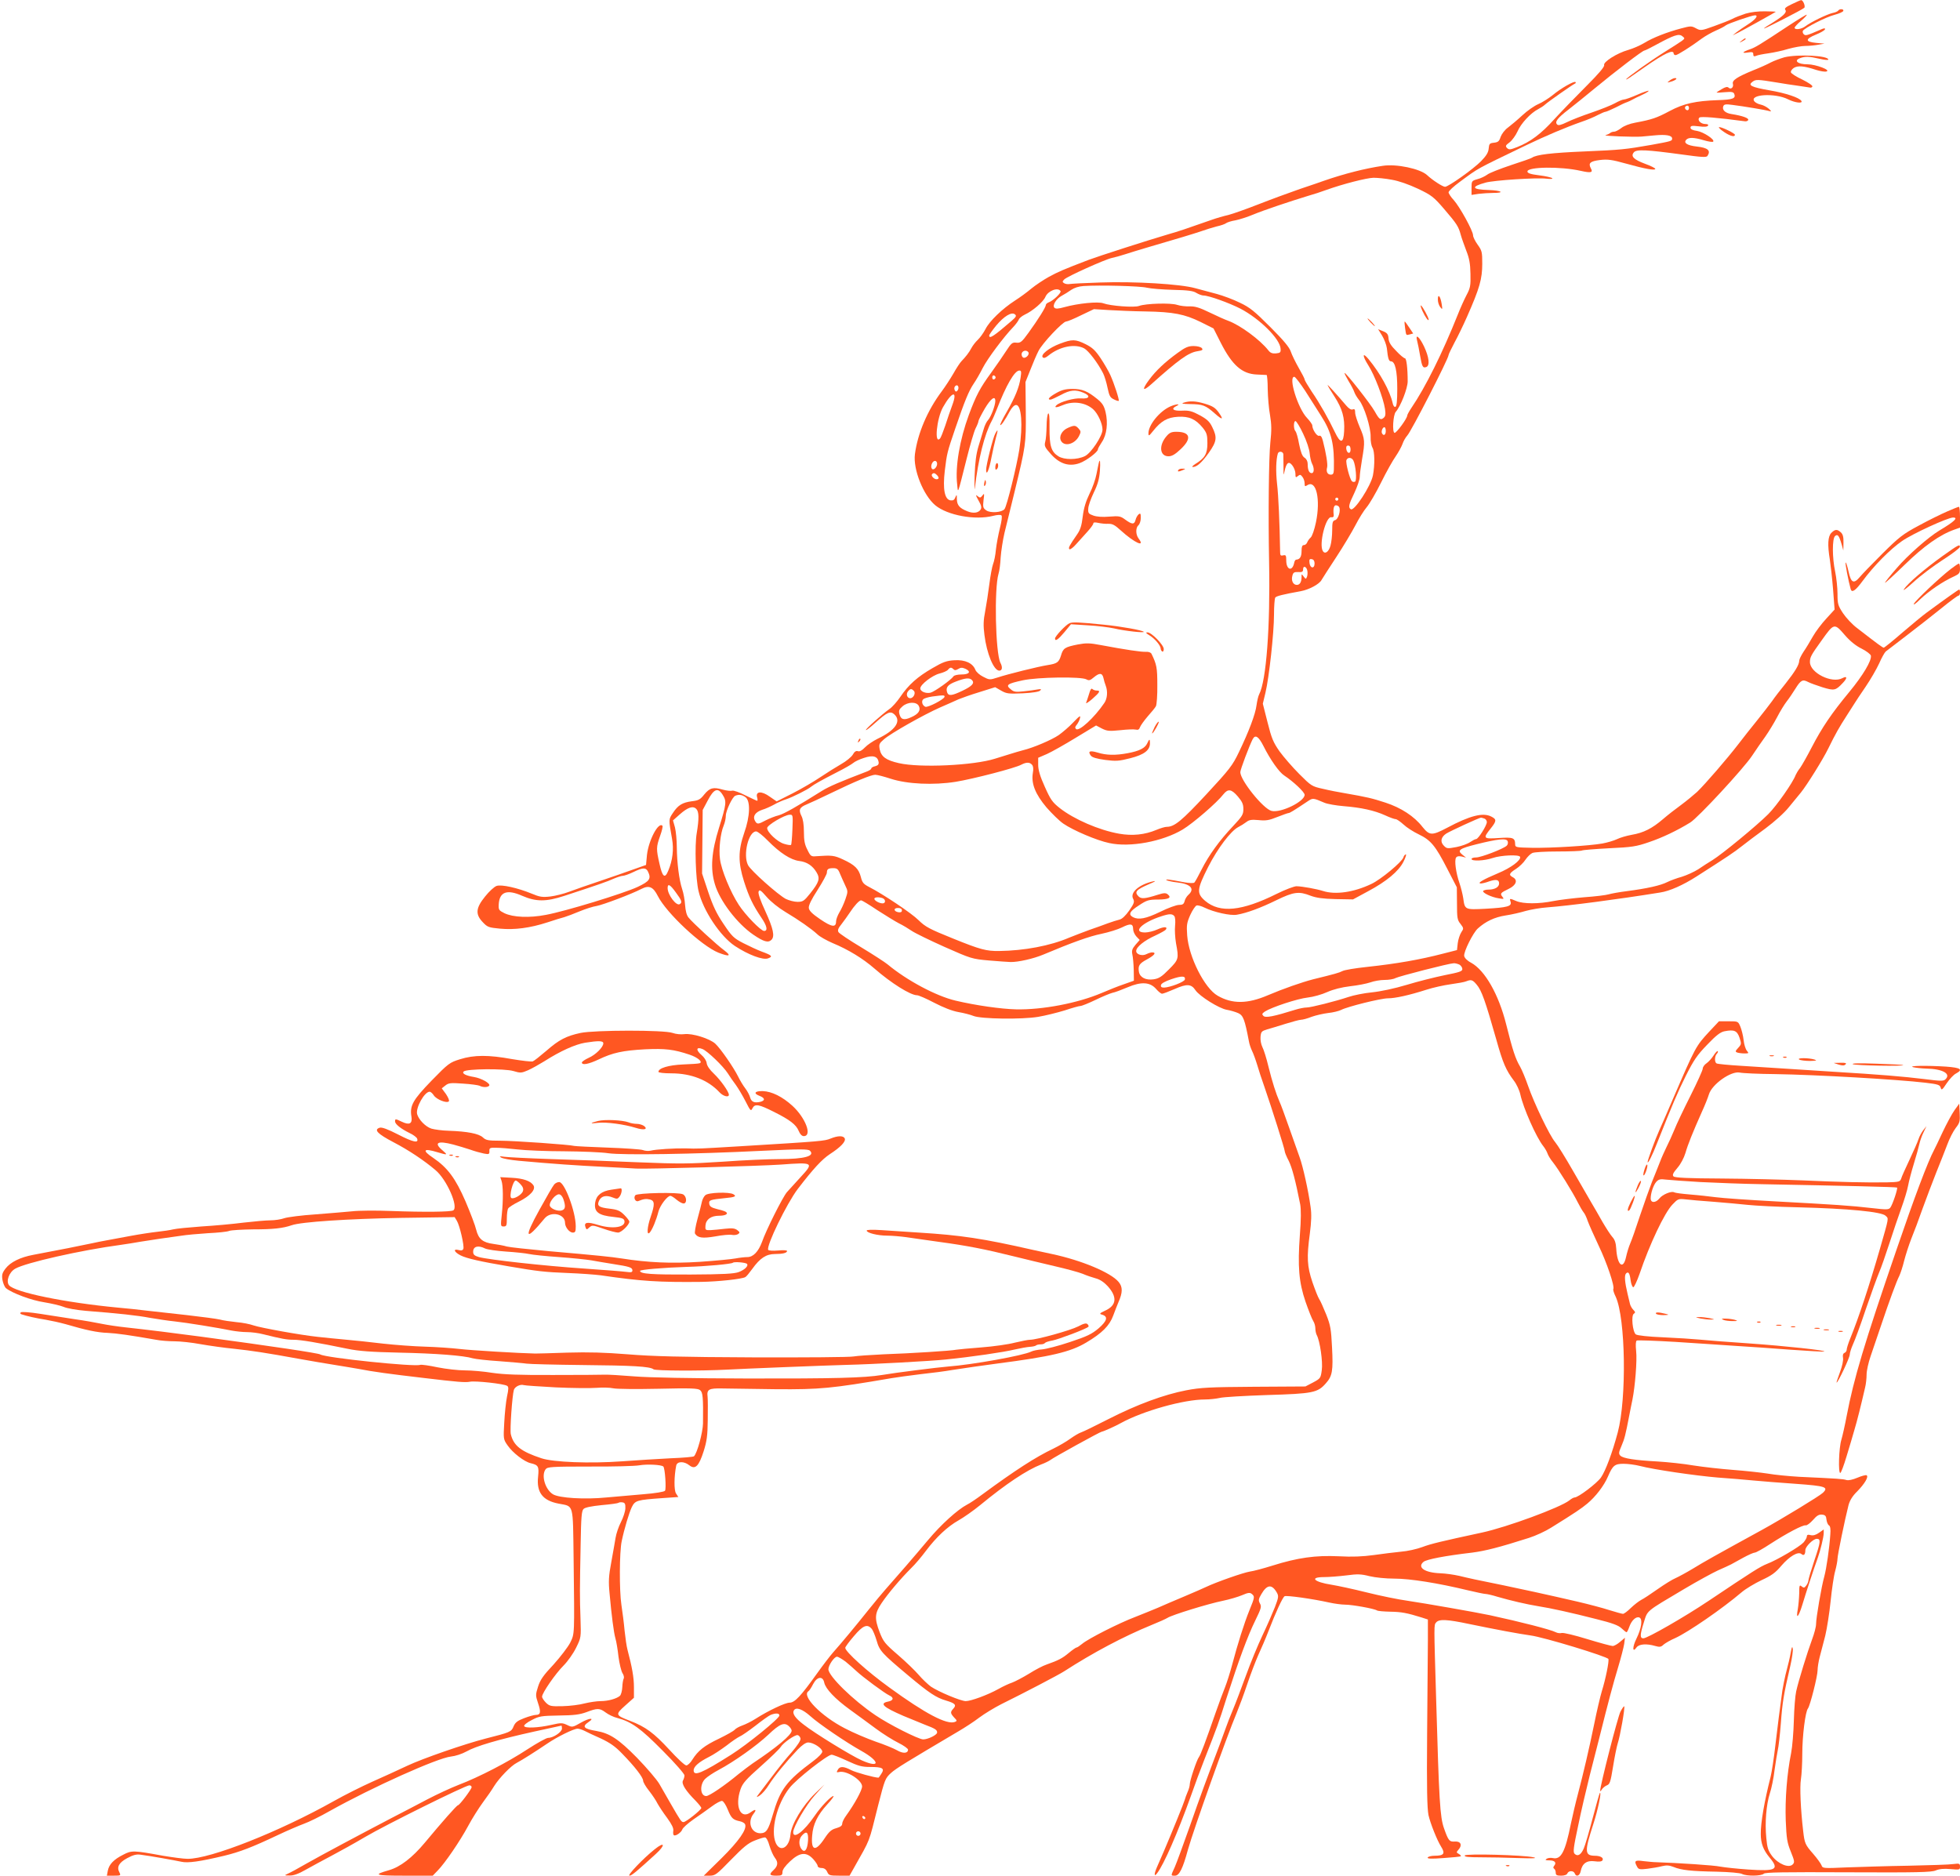<?xml version="1.0" standalone="no"?>
<!DOCTYPE svg PUBLIC "-//W3C//DTD SVG 20010904//EN"
 "http://www.w3.org/TR/2001/REC-SVG-20010904/DTD/svg10.dtd">
<svg version="1.0" xmlns="http://www.w3.org/2000/svg"
 width="1280pt" height="1225pt" viewBox="0 0 1280 1225"
 preserveAspectRatio="xMidYMid meet">
<g transform="translate(0,1225) scale(0.1,-0.1)"
fill="#ff5722" stroke="none">
<path d="M11702 12223 c-40 -19 -50 -28 -43 -37 13 -16 -12 -40 -86 -86 -29
-17 -53 -33 -53 -36 0 -5 251 123 263 135 9 9 -8 52 -21 50 -4 0 -31 -12 -60
-26z"/>
<path d="M12005 12181 c-3 -5 -20 -13 -38 -16 -37 -9 -141 -59 -176 -86 -25
-20 -71 -26 -71 -10 0 5 19 26 42 45 23 20 40 38 37 40 -2 2 -56 -31 -120 -73
-189 -125 -216 -141 -251 -153 -48 -16 -57 -28 -15 -21 31 5 37 3 37 -12 0
-13 5 -15 18 -10 9 5 46 12 82 17 36 5 94 18 130 29 36 10 86 19 110 19 25 0
63 4 85 8 l40 7 -55 5 c-72 7 -72 25 -1 54 30 12 56 27 59 34 3 10 -7 9 -34
-4 -86 -37 -93 -39 -105 -27 -6 6 -8 16 -5 22 12 19 153 91 206 104 30 8 56
19 58 26 4 13 -24 15 -33 2z"/>
<path d="M11400 12161 c-30 -10 -70 -25 -88 -35 -18 -9 -71 -30 -119 -47 -83
-30 -87 -30 -117 -14 -29 16 -35 16 -95 0 -92 -24 -187 -61 -242 -95 -26 -16
-74 -37 -105 -46 -75 -21 -165 -79 -158 -99 4 -10 -35 -56 -117 -138 -68 -68
-162 -165 -208 -215 -86 -96 -157 -149 -244 -183 -44 -17 -52 -18 -65 -6 -12
13 -10 18 16 37 17 13 40 45 52 71 22 52 86 121 135 146 17 9 37 22 45 30 18
17 181 131 195 137 6 2 7 6 4 10 -8 9 -95 -40 -150 -86 -25 -20 -67 -47 -93
-58 -26 -11 -73 -44 -104 -73 -31 -29 -74 -65 -94 -80 -21 -15 -41 -42 -48
-61 -9 -29 -17 -35 -43 -38 -29 -3 -32 -7 -35 -38 -2 -26 -16 -48 -50 -83 -50
-51 -213 -167 -235 -167 -15 0 -82 43 -118 77 -45 41 -199 74 -289 60 -115
-17 -253 -52 -385 -98 -16 -6 -86 -30 -155 -53 -69 -24 -189 -68 -268 -99 -79
-31 -169 -63 -200 -71 -31 -7 -79 -21 -107 -31 -168 -59 -218 -76 -285 -95
-146 -43 -456 -143 -520 -167 -165 -63 -199 -78 -260 -111 -36 -20 -87 -54
-115 -77 -27 -23 -75 -58 -105 -77 -84 -54 -168 -135 -194 -187 -13 -25 -36
-57 -51 -71 -15 -14 -33 -38 -41 -53 -15 -29 -37 -57 -65 -86 -9 -9 -33 -45
-53 -81 -21 -36 -55 -88 -76 -116 -93 -124 -157 -274 -175 -410 -13 -99 55
-269 133 -334 80 -66 260 -99 378 -69 27 7 49 8 54 3 6 -6 1 -39 -10 -83 -10
-41 -22 -103 -26 -140 -3 -36 -12 -79 -19 -96 -6 -16 -17 -75 -24 -130 -7 -55
-19 -134 -27 -176 -12 -60 -13 -95 -5 -156 15 -122 61 -233 97 -233 19 0 23
22 7 52 -32 65 -41 483 -12 581 6 18 12 66 14 107 3 41 14 113 25 160 12 47
41 166 65 265 74 305 76 315 74 527 l-2 193 32 80 c17 44 41 100 53 123 24 49
159 192 180 192 8 0 52 18 98 41 l84 40 96 -6 c52 -3 160 -8 240 -9 184 -3
257 -18 361 -69 l84 -42 48 -95 c74 -145 138 -202 235 -206 31 -1 60 -3 64 -3
3 -1 7 -43 7 -93 1 -51 7 -127 15 -169 10 -60 11 -98 2 -180 -10 -99 -14 -462
-8 -784 8 -416 -18 -770 -65 -860 -6 -11 -13 -42 -17 -70 -7 -59 -51 -174
-115 -307 -42 -88 -61 -112 -213 -276 -160 -172 -208 -212 -258 -212 -12 0
-42 -9 -68 -20 -76 -32 -158 -40 -243 -25 -131 23 -295 94 -389 168 -48 38
-60 56 -97 139 -31 68 -43 110 -43 143 l0 46 58 25 c31 14 116 62 188 106
l132 80 38 -20 c34 -17 49 -18 119 -11 44 5 90 7 102 4 16 -4 23 1 28 16 4 11
26 42 50 70 24 27 49 57 54 67 5 10 10 72 9 138 0 113 -4 134 -38 204 -5 9
-19 14 -36 13 -29 -2 -135 14 -295 44 -73 14 -96 14 -150 4 -85 -17 -96 -24
-110 -72 -14 -45 -25 -53 -89 -63 -58 -9 -260 -59 -326 -81 -50 -16 -53 -16
-93 5 -23 11 -46 32 -51 45 -17 44 -67 67 -136 63 -52 -3 -75 -11 -145 -52
-97 -56 -155 -107 -210 -188 -21 -31 -53 -67 -71 -79 -47 -33 -158 -132 -153
-137 2 -3 30 19 62 48 77 69 97 78 123 55 49 -44 8 -105 -109 -160 -30 -15
-67 -40 -82 -56 -19 -20 -35 -29 -46 -25 -13 4 -23 -3 -34 -23 -9 -15 -43 -43
-75 -61 -33 -19 -94 -57 -137 -86 -43 -29 -125 -77 -182 -106 l-103 -52 -45
31 c-52 38 -93 36 -83 -3 4 -13 4 -24 1 -24 -3 0 -37 16 -76 35 -39 20 -78 34
-87 31 -9 -3 -37 0 -62 7 -62 18 -85 12 -121 -32 -26 -33 -38 -39 -81 -44 -61
-8 -90 -25 -124 -77 -28 -42 -28 -40 -5 -169 12 -67 4 -140 -25 -208 -22 -54
-38 -41 -57 45 -22 97 -22 109 4 183 12 33 19 63 15 66 -26 27 -90 -94 -101
-191 l-6 -65 -82 -29 c-45 -16 -144 -51 -219 -76 -76 -25 -166 -57 -201 -70
-34 -13 -90 -27 -123 -31 -52 -6 -70 -3 -120 18 -95 39 -200 62 -231 51 -15
-5 -49 -36 -75 -69 -61 -75 -65 -116 -15 -168 30 -32 38 -35 112 -42 95 -9
196 4 310 41 44 15 94 30 110 34 17 5 62 22 100 38 39 16 89 32 111 35 40 7
229 78 294 112 49 25 76 13 106 -47 57 -112 286 -326 396 -370 72 -28 87 -22
38 15 -49 36 -205 179 -234 215 -12 15 -19 43 -22 81 -2 32 -10 78 -19 104
-20 60 -34 171 -35 274 0 46 -6 104 -12 129 l-13 46 44 39 c52 46 86 58 108
36 18 -18 19 -62 3 -159 -14 -80 -7 -299 12 -378 29 -125 141 -294 237 -358
88 -58 184 -94 217 -81 33 12 25 20 -41 44 -27 10 -81 35 -120 55 -64 33 -75
44 -130 126 -46 68 -69 117 -100 209 l-40 120 2 207 2 208 33 62 c40 77 67 87
98 36 26 -41 24 -59 -24 -213 -50 -159 -58 -269 -27 -371 32 -108 145 -256
250 -328 69 -47 98 -55 119 -34 23 23 12 73 -39 185 -34 73 -49 118 -45 130 6
15 14 10 53 -35 27 -31 77 -71 122 -98 87 -52 169 -109 209 -146 15 -15 60
-40 99 -57 104 -43 198 -101 273 -166 110 -96 236 -175 279 -175 10 0 61 -22
112 -49 60 -31 118 -54 159 -61 36 -6 80 -18 97 -25 48 -20 315 -24 423 -6 47
8 124 27 173 42 48 16 94 29 103 29 9 0 53 18 97 39 45 22 96 43 112 47 17 3
61 20 99 36 89 38 147 35 187 -12 14 -16 31 -30 38 -30 7 0 44 14 83 31 79 35
108 33 135 -8 26 -39 155 -120 205 -128 24 -4 57 -14 75 -22 32 -15 42 -41 69
-183 3 -19 13 -48 21 -64 8 -16 23 -57 33 -90 10 -34 31 -99 48 -146 47 -136
132 -404 132 -418 0 -7 11 -35 26 -63 22 -45 44 -127 75 -284 6 -33 6 -99 -2
-200 -15 -206 -7 -308 37 -437 20 -57 42 -113 50 -125 8 -12 14 -34 14 -48 0
-15 4 -34 9 -44 21 -38 41 -176 33 -230 -7 -52 -9 -54 -57 -80 l-50 -26 -335
-2 c-290 -2 -349 -5 -443 -23 -145 -28 -320 -92 -508 -188 -86 -44 -166 -83
-179 -87 -13 -4 -45 -23 -70 -41 -26 -19 -76 -48 -111 -65 -116 -55 -250 -142
-461 -297 -40 -30 -86 -61 -103 -69 -61 -32 -169 -129 -255 -232 -88 -105
-196 -230 -276 -320 -22 -25 -73 -86 -113 -136 -78 -98 -176 -216 -232 -279
-20 -23 -66 -83 -103 -135 -106 -148 -146 -191 -179 -191 -29 0 -139 -52 -222
-105 -28 -18 -67 -37 -87 -44 -20 -7 -42 -19 -49 -27 -7 -9 -54 -35 -103 -59
-97 -46 -138 -79 -175 -138 -12 -20 -30 -37 -39 -37 -10 0 -60 47 -112 104
-99 107 -153 148 -255 187 -97 37 -98 41 -32 100 l57 51 0 69 c0 63 -12 131
-42 244 -6 22 -14 78 -19 125 -4 47 -14 123 -21 170 -14 92 -13 344 2 414 17
82 48 185 66 223 22 44 33 47 202 59 l102 7 -15 23 c-14 21 -13 111 1 182 6
29 51 30 86 2 38 -30 62 -6 93 91 21 66 26 104 27 203 1 66 1 136 -1 154 -6
48 8 56 96 54 43 -1 202 -3 353 -5 285 -2 360 5 751 72 29 5 115 17 189 26 74
8 167 20 205 27 124 19 168 25 300 43 347 45 476 75 579 137 103 61 152 110
176 176 12 32 27 71 34 87 28 63 29 100 1 133 -51 61 -242 141 -435 182 -30 6
-84 18 -120 26 -333 76 -476 97 -750 114 -80 5 -189 12 -242 16 -63 4 -98 3
-98 -3 0 -15 72 -33 134 -33 32 0 87 -5 124 -10 37 -6 135 -19 217 -31 178
-24 301 -48 485 -94 74 -18 196 -48 270 -65 74 -17 155 -39 180 -49 25 -11 64
-24 86 -30 27 -7 54 -25 78 -51 64 -71 58 -126 -17 -160 -37 -17 -39 -21 -20
-26 41 -12 34 -40 -22 -89 -45 -38 -76 -53 -188 -90 -74 -25 -156 -46 -183
-48 -27 -2 -58 -8 -69 -14 -51 -26 -385 -86 -545 -98 -64 -5 -343 -40 -430
-55 -115 -19 -313 -24 -880 -23 -371 1 -642 6 -740 14 -85 7 -171 12 -190 11
-19 -1 -170 -2 -335 -2 -226 -1 -325 3 -400 14 -55 9 -135 16 -178 16 -44 0
-124 9 -179 20 -56 12 -107 19 -114 16 -37 -14 -617 46 -652 68 -15 9 -317 54
-777 116 -163 22 -366 47 -495 61 -47 5 -116 15 -155 23 -38 8 -117 22 -175
30 -58 9 -159 25 -225 35 -69 11 -124 15 -129 10 -6 -5 -4 -10 5 -13 32 -11
98 -26 157 -35 35 -6 94 -19 130 -29 133 -39 208 -55 275 -57 60 -3 145 -15
316 -45 30 -6 84 -10 121 -10 36 0 113 -8 171 -19 57 -10 156 -24 219 -30 118
-13 200 -25 425 -66 72 -13 177 -31 235 -40 58 -9 125 -21 150 -25 97 -19 201
-33 423 -59 226 -27 275 -31 306 -25 35 7 221 -13 243 -27 10 -6 10 -20 -1
-70 -7 -35 -15 -111 -18 -171 -6 -106 -6 -108 22 -148 33 -48 108 -106 150
-116 51 -12 56 -21 49 -89 -11 -102 30 -155 133 -175 102 -20 94 9 99 -360 6
-507 7 -487 -22 -548 -15 -29 -64 -93 -109 -143 -67 -71 -87 -100 -101 -144
-17 -53 -17 -58 0 -109 20 -58 16 -76 -14 -76 -11 0 -45 -9 -76 -21 -45 -17
-59 -28 -70 -54 -14 -36 -23 -39 -184 -80 -133 -34 -408 -129 -510 -177 -58
-27 -161 -75 -230 -105 -69 -31 -181 -87 -250 -126 -356 -200 -806 -378 -955
-377 -27 0 -99 10 -160 20 -192 35 -205 36 -260 7 -62 -31 -93 -63 -101 -105
l-6 -32 46 0 c44 0 46 1 36 21 -19 35 -4 64 50 93 39 21 60 27 88 23 63 -8
225 -37 266 -46 42 -10 121 1 280 39 103 25 183 56 348 134 65 31 143 64 173
75 31 11 107 48 168 83 279 156 705 347 792 356 29 3 72 17 101 33 61 35 207
78 442 130 96 21 177 39 179 39 1 0 3 -9 3 -19 0 -23 -57 -61 -90 -61 -12 0
-73 -34 -136 -75 -128 -84 -315 -181 -449 -232 -49 -19 -142 -62 -205 -95 -63
-33 -167 -88 -230 -120 -220 -115 -456 -241 -555 -297 -55 -32 -111 -62 -125
-68 -24 -11 -24 -12 12 -12 24 -1 58 11 105 38 37 21 113 62 168 91 55 29 154
84 220 123 130 77 655 337 680 337 8 0 15 -5 15 -12 0 -13 -79 -118 -89 -118
-8 0 -103 -108 -217 -245 -82 -98 -160 -158 -233 -179 -108 -31 -94 -36 100
-36 l185 0 32 33 c48 49 145 191 199 291 26 49 70 118 97 155 27 36 60 84 73
106 33 53 110 133 148 152 36 19 118 71 198 125 66 45 174 98 199 98 9 0 29
-6 45 -14 15 -8 63 -31 107 -50 59 -28 93 -51 139 -99 83 -85 137 -155 137
-177 0 -9 17 -39 39 -66 21 -27 46 -64 55 -83 10 -18 38 -61 63 -94 31 -43 43
-68 40 -84 -2 -13 -1 -26 4 -29 12 -7 48 18 55 38 3 10 35 39 72 65 37 25 91
64 120 85 29 22 60 38 68 36 9 -2 25 -27 37 -57 23 -56 33 -66 80 -76 15 -3
30 -12 33 -20 13 -32 -41 -109 -154 -221 l-116 -114 39 0 c35 0 45 7 139 104
80 82 112 109 154 125 29 12 59 21 67 21 9 0 21 -21 30 -54 9 -30 25 -66 36
-80 23 -29 19 -54 -11 -81 -29 -27 -25 -35 20 -35 35 0 40 3 40 24 0 15 17 39
50 70 63 59 106 63 151 14 16 -18 29 -38 29 -45 0 -7 11 -13 25 -13 17 0 29
-8 37 -25 10 -23 16 -25 79 -25 l67 0 30 53 c109 194 93 152 157 407 43 168
46 176 83 210 34 31 100 71 440 272 41 24 103 64 138 91 35 26 98 64 141 86
146 72 378 193 413 216 189 122 387 227 570 302 47 19 94 40 105 47 29 19 266
92 360 111 44 9 101 26 127 37 39 17 51 18 63 8 20 -17 20 -20 -16 -108 -34
-84 -76 -217 -113 -357 -13 -49 -34 -115 -46 -145 -12 -30 -40 -104 -61 -165
-66 -190 -99 -278 -109 -290 -14 -17 -60 -154 -60 -178 0 -10 -6 -33 -14 -50
-8 -18 -16 -41 -19 -52 -6 -22 -84 -213 -136 -335 -18 -41 -39 -90 -47 -108
-18 -43 -17 -62 2 -37 45 58 135 265 221 505 24 69 64 177 89 240 84 214 92
235 144 400 80 248 138 405 187 505 39 80 43 92 31 113 -11 21 -9 29 9 60 37
64 69 68 102 10 12 -22 11 -31 -13 -94 -15 -38 -51 -121 -81 -184 -30 -63 -79
-182 -109 -265 -30 -82 -68 -183 -85 -223 -17 -40 -37 -92 -45 -115 -8 -23
-27 -73 -41 -112 -84 -221 -125 -332 -194 -530 -43 -121 -87 -242 -99 -269
-27 -59 -27 -56 2 -56 27 0 51 47 84 170 36 129 250 730 319 895 16 39 47 122
68 185 21 63 54 149 72 190 19 41 50 113 68 160 47 122 91 217 104 225 12 7
184 -17 291 -41 36 -8 83 -14 105 -14 45 0 191 -26 208 -38 7 -4 46 -7 87 -8
71 -1 109 -8 205 -38 l40 -13 0 -134 c-1 -74 -3 -348 -5 -609 -3 -364 0 -489
9 -535 12 -53 56 -164 82 -205 29 -46 19 -60 -43 -60 -20 0 -40 -5 -44 -11 -5
-9 22 -10 102 -4 60 4 111 9 114 12 3 2 -3 9 -13 15 -17 9 -17 11 -2 28 26 29
15 55 -22 53 -38 -3 -44 5 -73 87 -26 74 -32 177 -51 840 -15 503 -15 486 0
504 19 23 72 20 214 -10 184 -38 324 -64 402 -75 86 -11 502 -138 509 -154 5
-15 -18 -130 -43 -210 -10 -33 -33 -130 -50 -215 -35 -170 -69 -315 -107 -460
-14 -52 -34 -138 -45 -190 -37 -184 -64 -237 -118 -225 -14 3 -33 1 -41 -5
-11 -7 -8 -10 17 -10 36 0 50 -14 33 -35 -7 -9 -8 -15 0 -20 5 -3 10 -15 10
-26 0 -15 7 -19 35 -19 22 0 38 6 41 15 8 19 40 19 48 0 9 -25 33 -17 39 15
10 50 40 71 91 64 29 -4 46 -2 51 6 10 16 -12 30 -50 30 -67 1 -68 27 -9 209
30 92 55 215 42 201 -3 -3 -24 -77 -47 -165 -23 -88 -49 -177 -58 -197 -18
-42 -40 -55 -60 -35 -11 11 -7 42 23 182 19 94 54 242 76 330 23 88 49 194 60
235 60 241 94 368 125 470 19 63 37 133 40 154 l5 40 -32 -27 c-17 -15 -39
-27 -48 -27 -10 0 -84 20 -166 45 -81 25 -156 43 -167 40 -10 -3 -28 -1 -39 5
-32 17 -231 68 -430 111 -89 19 -427 78 -535 94 -60 8 -182 33 -270 55 -88 22
-191 44 -229 50 -116 18 -147 50 -49 50 31 0 96 5 145 11 74 10 97 9 152 -5
38 -9 106 -16 163 -16 101 0 284 -29 478 -76 55 -13 107 -24 116 -24 9 0 45
-8 80 -19 83 -24 189 -49 264 -61 83 -13 215 -42 379 -84 105 -26 145 -41 165
-60 15 -14 30 -26 33 -26 4 0 11 15 18 34 14 42 44 71 66 62 23 -9 14 -71 -19
-138 -27 -54 -27 -96 0 -58 16 23 65 27 123 10 28 -8 38 -7 54 9 12 10 46 30
77 43 85 39 306 191 433 299 27 23 86 58 130 79 65 30 91 48 130 95 53 61 108
94 130 76 16 -14 26 -4 26 25 0 23 51 74 75 74 27 0 25 -20 -15 -138 -22 -66
-40 -126 -40 -134 0 -8 -6 -23 -14 -33 -12 -16 -16 -17 -30 -6 -14 12 -16 8
-16 -45 -1 -33 -5 -78 -9 -102 -14 -72 4 -56 29 26 22 74 78 245 101 307 17
47 39 137 39 163 l0 23 -30 -21 c-21 -15 -39 -20 -55 -16 -18 5 -25 2 -25 -8
0 -8 -10 -26 -22 -40 -26 -28 -171 -114 -239 -140 -45 -18 -91 -47 -379 -240
-158 -106 -402 -246 -428 -246 -23 0 -22 24 2 100 27 86 7 69 266 223 86 51
185 105 220 121 36 16 74 33 85 39 11 6 47 26 80 44 33 18 67 33 75 33 8 0 53
25 100 56 108 70 214 126 232 122 8 -2 29 14 48 35 25 29 39 37 59 35 21 -2
27 -9 29 -33 2 -16 9 -33 16 -37 9 -5 12 -25 9 -60 -6 -90 -25 -221 -39 -273
-19 -67 -54 -272 -54 -312 0 -18 -12 -63 -26 -100 -30 -81 -89 -271 -104 -340
-6 -26 -13 -111 -15 -188 -2 -77 -10 -174 -18 -215 -27 -133 -40 -302 -35
-440 5 -118 9 -144 33 -203 25 -62 26 -70 12 -84 -25 -25 -94 3 -134 55 -26
35 -32 53 -38 118 -10 102 0 218 23 291 11 32 25 101 31 153 7 52 17 111 21
130 5 19 14 98 20 175 10 135 18 188 62 376 11 48 18 97 16 110 -3 19 -6 15
-12 -16 -7 -42 -17 -82 -36 -155 -6 -25 -15 -70 -20 -100 -17 -124 -30 -223
-46 -360 -9 -80 -23 -172 -31 -205 -41 -161 -65 -300 -64 -374 0 -60 17 -104
57 -152 66 -79 44 -91 -137 -79 -74 5 -156 14 -184 19 -40 9 -273 24 -420 29
-16 0 -54 4 -82 7 -56 8 -63 2 -42 -36 9 -18 17 -20 67 -14 31 4 74 11 96 17
29 7 47 6 75 -5 51 -21 115 -28 282 -31 83 -2 154 -8 166 -15 29 -15 126 -14
142 2 9 9 130 11 550 9 450 -2 544 0 572 12 24 10 54 13 97 9 59 -5 62 -5 62
16 0 20 -4 22 -42 17 -24 -4 -155 -8 -293 -11 -137 -2 -320 -8 -406 -11 -152
-7 -157 -6 -163 13 -4 11 -29 46 -56 77 -51 58 -55 68 -64 146 -17 144 -23
290 -15 339 5 31 9 106 9 166 0 118 20 276 37 297 14 18 63 211 63 250 0 18 6
57 14 87 8 31 24 93 36 138 11 46 27 147 35 225 8 79 21 168 30 198 8 30 15
66 15 80 0 23 48 256 72 350 8 30 26 60 56 89 50 51 77 97 62 106 -5 3 -32 -4
-60 -16 -31 -13 -58 -19 -72 -15 -22 7 -50 9 -308 21 -69 4 -161 13 -206 21
-45 7 -146 18 -225 24 -79 6 -196 19 -259 29 -63 11 -169 22 -234 26 -149 8
-226 20 -244 38 -12 12 -11 22 7 63 20 47 26 69 51 199 6 33 16 80 21 105 17
85 31 255 24 316 -4 40 -3 64 4 69 6 3 120 -1 254 -9 133 -9 310 -20 392 -26
83 -5 244 -16 359 -25 115 -8 214 -14 219 -12 21 7 -259 37 -488 53 -137 9
-284 21 -325 25 -41 4 -148 11 -238 15 -99 4 -169 12 -179 19 -21 16 -32 124
-13 135 11 7 10 12 -3 25 -9 9 -19 26 -22 38 -3 12 -10 42 -16 67 -18 75 -22
121 -10 133 15 15 24 3 30 -45 3 -23 11 -43 17 -45 5 -2 24 38 42 89 65 192
162 397 214 451 35 37 39 39 85 34 26 -3 110 -11 186 -16 75 -6 174 -15 220
-20 45 -5 195 -13 332 -16 324 -8 543 -29 569 -55 21 -21 24 -3 -38 -220 -68
-235 -137 -445 -193 -582 -13 -32 -23 -64 -23 -73 0 -9 -7 -18 -15 -21 -9 -4
-12 -15 -9 -32 3 -16 -5 -54 -20 -94 -14 -38 -24 -68 -22 -68 9 0 86 163 86
183 0 12 10 42 21 67 12 25 50 128 84 230 35 102 74 210 87 240 13 30 43 116
67 190 24 74 59 178 78 230 19 52 39 118 44 146 5 28 22 93 38 145 16 52 32
110 36 129 4 19 16 53 27 75 l19 40 -20 -25 c-11 -14 -26 -41 -32 -60 -6 -19
-33 -80 -59 -135 -26 -55 -51 -110 -54 -122 -7 -21 -14 -23 -94 -25 -139 -2
-310 2 -552 13 -124 5 -361 11 -527 12 -217 1 -305 5 -314 14 -9 9 -3 22 25
55 22 25 43 65 53 98 16 56 47 133 108 270 19 41 39 92 45 112 20 67 145 155
202 143 17 -4 121 -9 232 -10 267 -4 800 -35 978 -56 85 -10 97 -14 102 -33 5
-18 10 -15 39 29 19 28 46 57 61 64 48 26 31 38 -66 45 -124 8 -253 6 -213 -4
17 -4 55 -8 85 -9 106 -2 162 -33 126 -69 -13 -14 -30 -13 -143 1 -131 16
-282 29 -598 48 -99 6 -238 15 -310 20 -71 5 -198 13 -282 18 -84 5 -157 12
-163 16 -14 8 -13 48 2 63 6 6 9 14 6 17 -3 3 -15 -9 -27 -28 -12 -19 -33 -42
-46 -51 -14 -9 -25 -25 -25 -35 0 -10 -36 -89 -80 -177 -44 -87 -92 -188 -106
-224 -15 -36 -37 -85 -50 -110 -12 -25 -33 -70 -44 -100 -12 -30 -35 -89 -52
-130 -16 -41 -51 -140 -78 -220 -26 -80 -55 -162 -64 -182 -9 -21 -21 -60 -27
-88 -19 -87 -58 -52 -64 56 -2 36 -10 59 -25 75 -12 13 -41 58 -65 99 -23 41
-57 100 -75 130 -17 30 -71 123 -119 206 -47 82 -99 166 -115 185 -36 42 -138
255 -177 368 -16 46 -39 102 -52 125 -30 51 -48 105 -91 277 -49 195 -138 351
-228 401 -27 14 -44 32 -46 45 -4 27 58 151 89 179 52 47 110 74 181 85 40 6
100 20 133 30 33 9 96 20 140 23 144 11 458 52 737 97 61 9 149 48 238 105
205 131 245 158 293 196 30 24 101 77 157 118 59 44 123 101 153 139 29 35 63
77 78 95 39 48 145 218 179 288 47 96 71 138 120 214 24 38 49 77 55 86 5 9
36 55 68 102 32 47 72 116 89 153 16 37 36 72 43 78 7 5 69 53 137 105 68 52
169 131 226 177 56 46 107 83 112 83 6 0 10 9 10 20 0 11 -2 20 -5 20 -4 0
-91 -61 -214 -152 -25 -18 -96 -77 -158 -130 -62 -54 -117 -98 -121 -98 -7 0
-37 22 -174 128 -31 23 -72 67 -92 97 -33 50 -36 61 -36 127 0 40 -7 104 -15
143 -20 92 -20 218 -1 234 17 15 26 4 43 -54 l11 -40 1 51 c1 37 -4 55 -17 67
-24 22 -38 21 -62 -3 -23 -23 -26 -78 -10 -175 5 -33 15 -120 21 -193 l10
-133 -54 -59 c-30 -32 -70 -85 -88 -117 -18 -32 -45 -77 -61 -100 -15 -23 -28
-49 -28 -58 0 -26 -28 -72 -89 -149 -32 -39 -72 -91 -89 -116 -18 -25 -62 -81
-97 -125 -36 -44 -92 -115 -124 -157 -70 -91 -214 -258 -268 -310 -22 -20 -68
-58 -103 -84 -36 -26 -90 -68 -120 -94 -71 -61 -127 -89 -203 -102 -34 -6 -78
-19 -98 -29 -19 -9 -62 -22 -95 -28 -86 -15 -331 -30 -459 -28 -103 2 -110 3
-110 22 -1 44 -13 48 -106 42 -103 -7 -106 -3 -54 62 39 49 40 60 4 78 -54 28
-140 6 -288 -73 -99 -52 -115 -52 -161 5 -54 70 -141 126 -242 159 -89 29
-119 36 -268 62 -36 6 -99 18 -140 28 -73 16 -77 19 -155 97 -44 44 -102 111
-129 148 -41 59 -52 85 -78 189 l-31 122 17 71 c24 100 56 392 56 510 0 55 4
105 8 112 6 10 51 21 167 42 54 10 122 46 136 74 7 12 50 79 96 149 46 70 102
164 125 208 22 43 55 96 73 117 18 21 61 94 95 163 34 69 77 145 95 170 17 25
37 61 44 80 6 19 21 44 31 55 25 25 270 503 270 526 0 5 18 42 39 82 22 40 58
115 81 167 83 188 100 248 100 348 0 76 -2 85 -30 124 -16 22 -30 50 -30 61 0
29 -86 185 -126 230 -19 20 -34 44 -34 51 0 8 33 39 73 68 129 95 97 77 437
241 123 59 254 115 360 152 36 12 83 32 105 44 22 11 44 21 50 21 5 0 35 13
66 28 30 16 64 32 75 35 10 4 26 11 34 16 8 5 37 19 63 31 26 12 46 24 43 27
-2 2 -36 -9 -74 -26 -39 -17 -78 -31 -87 -31 -9 0 -35 -11 -58 -24 -23 -13
-91 -40 -152 -61 -60 -20 -134 -49 -162 -63 -39 -19 -56 -23 -64 -15 -17 17 2
42 75 98 36 28 113 90 172 139 132 109 311 246 323 246 4 0 39 17 77 38 114
62 148 74 170 56 18 -14 18 -15 -1 -30 -11 -8 -63 -42 -115 -74 -87 -54 -250
-170 -250 -178 0 -5 19 8 120 79 130 91 190 119 190 89 0 -5 6 -10 13 -10 12
0 98 54 172 109 22 16 63 39 90 51 28 12 57 27 65 34 14 12 171 66 191 66 25
0 3 -28 -44 -58 -28 -18 -63 -42 -77 -53 l-25 -20 35 17 c29 14 241 132 247
137 1 1 -31 3 -70 3 -44 1 -93 -5 -127 -15z m-2310 -1085 c47 -8 111 -31 171
-59 88 -42 102 -53 170 -132 84 -98 94 -114 109 -170 6 -22 23 -68 36 -103 19
-48 26 -84 27 -150 2 -78 -1 -93 -26 -140 -15 -29 -41 -86 -56 -125 -101 -253
-211 -475 -305 -613 -14 -21 -26 -43 -26 -48 0 -19 -72 -117 -83 -113 -16 5
-9 117 8 137 32 36 78 154 78 199 0 87 -8 151 -18 151 -6 0 -32 21 -57 48 -34
34 -48 56 -50 81 -2 28 -9 37 -36 48 l-32 13 26 -42 c14 -23 28 -60 31 -82 7
-68 13 -86 27 -86 27 0 41 -62 41 -179 0 -81 -4 -115 -12 -118 -7 -3 -15 8
-18 24 -18 80 -81 195 -158 288 -41 49 -41 22 -1 -41 41 -64 98 -214 109 -285
5 -35 3 -48 -9 -58 -20 -17 -29 -10 -58 42 -27 49 -191 257 -197 251 -2 -2 10
-26 26 -53 17 -27 34 -60 38 -73 4 -12 18 -35 30 -50 34 -40 78 -182 76 -241
-1 -28 5 -59 12 -71 15 -23 16 -114 3 -181 -14 -70 -122 -235 -144 -221 -18
11 -15 29 23 107 19 41 35 87 35 104 0 16 7 68 15 115 20 116 19 132 -15 210
-16 38 -30 80 -30 95 0 21 -4 26 -16 21 -10 -4 -25 5 -42 25 -57 67 -122 139
-122 134 0 -3 20 -37 45 -75 51 -79 68 -139 63 -226 -4 -81 -24 -83 -60 -7
-41 86 -99 189 -152 266 -25 38 -46 73 -46 79 0 5 -18 40 -39 76 -21 37 -44
84 -51 105 -9 28 -46 73 -134 161 -103 103 -133 128 -199 159 -42 21 -110 46
-150 57 -39 10 -103 28 -142 38 -97 27 -395 45 -620 37 -99 -3 -189 -8 -200
-10 -11 -2 -27 0 -35 5 -13 8 -13 11 0 25 20 20 265 130 310 140 19 4 60 15
90 25 30 10 93 29 140 43 200 58 308 91 355 107 28 10 73 24 100 31 28 6 56
16 63 22 7 5 34 14 60 18 26 5 79 22 117 38 70 29 234 84 355 121 36 10 91 28
123 40 106 38 261 78 307 79 25 0 79 -5 120 -13z m-1600 -705 c25 -6 102 -12
171 -14 98 -2 132 -7 152 -20 15 -9 36 -17 47 -17 33 0 167 -48 241 -86 126
-66 258 -197 262 -261 2 -25 -2 -28 -30 -31 -24 -2 -37 3 -50 20 -55 70 -185
165 -262 193 -20 7 -74 31 -121 54 -66 32 -95 41 -130 40 -25 -1 -62 3 -83 10
-42 14 -205 9 -248 -7 -31 -12 -187 0 -233 17 -33 13 -165 0 -255 -25 -39 -11
-57 -12 -65 -4 -15 15 11 59 49 79 17 9 44 26 61 38 19 13 49 23 80 25 105 7
371 0 414 -11z m-564 -22 c7 -11 -49 -64 -78 -74 -10 -4 -18 -11 -18 -17 0
-14 -50 -94 -113 -181 -44 -61 -53 -68 -80 -65 -26 3 -33 -3 -66 -54 -20 -31
-64 -95 -98 -142 -73 -100 -98 -147 -146 -276 -59 -160 -90 -339 -76 -454 6
-59 0 -77 62 169 22 88 48 177 58 197 11 21 19 42 19 48 0 6 19 43 41 81 40
67 69 88 69 50 0 -28 -28 -103 -47 -124 -10 -10 -23 -37 -29 -60 -7 -23 -22
-73 -34 -112 -15 -50 -22 -104 -25 -190 -2 -66 -1 -104 1 -85 23 193 63 353
110 440 8 14 22 48 33 75 62 160 117 255 148 255 13 0 14 -8 8 -47 -9 -63 -36
-128 -91 -224 -26 -44 -44 -82 -42 -85 6 -5 32 33 63 91 14 25 29 40 41 40 35
0 45 -132 21 -290 -18 -113 -82 -372 -97 -390 -18 -22 -90 -27 -118 -9 -22 15
-24 21 -19 67 6 44 5 48 -7 31 -12 -16 -16 -17 -32 -4 -14 12 -13 6 6 -28 19
-33 22 -47 14 -60 -14 -22 -48 -27 -87 -11 -50 20 -67 39 -68 78 0 32 -1 34
-10 13 -6 -17 -15 -22 -31 -20 -39 5 -52 73 -38 193 14 114 15 120 68 275 62
182 89 247 120 293 16 23 43 70 60 104 30 59 137 203 200 268 16 17 31 38 35
47 3 10 21 24 39 33 51 23 122 84 135 116 17 40 82 65 99 38z m-319 -194
c-117 -101 -147 -121 -147 -96 0 5 20 33 45 64 52 62 101 92 123 74 12 -9 8
-17 -21 -42z m109 -206 c10 -17 -23 -46 -37 -32 -7 7 -9 19 -6 27 7 18 33 21
43 5z m-214 -164 c0 -5 -5 -11 -11 -13 -6 -2 -11 4 -11 13 0 9 5 15 11 13 6
-2 11 -8 11 -13z m2022 -88 c32 -51 79 -123 103 -162 69 -107 88 -187 84 -352
-1 -25 -5 -33 -20 -33 -22 0 -32 20 -24 48 5 19 -7 93 -28 174 -7 26 -14 35
-24 32 -14 -6 -45 41 -45 68 0 6 -15 28 -34 48 -60 62 -125 271 -83 269 6 0
38 -42 71 -92z m-2273 0 c-7 -7 -12 -5 -17 7 -4 11 -1 21 7 27 17 11 26 -18
10 -34z m-32 -93 c-12 -32 -33 -93 -46 -134 -14 -41 -29 -79 -34 -84 -39 -42
-22 130 19 204 59 105 98 113 61 14z m2291 -186 c23 -47 41 -103 43 -128 2
-25 9 -55 15 -67 16 -30 15 -63 -2 -63 -17 0 -26 21 -26 60 0 17 -8 33 -21 41
-15 10 -24 35 -35 88 -7 41 -18 79 -24 85 -13 13 -13 66 0 66 6 0 29 -37 50
-82z m540 17 c0 -25 -14 -34 -24 -16 -8 12 3 41 15 41 5 0 9 -11 9 -25z m-230
-121 c0 -31 -23 -28 -28 4 -2 15 2 22 12 22 11 0 16 -9 16 -26z m-439 -31 c0
-10 1 -47 1 -83 0 -57 0 -60 7 -27 12 56 28 68 51 37 11 -14 20 -38 20 -54 0
-25 2 -27 16 -15 14 11 18 10 30 -6 8 -10 14 -29 14 -42 0 -20 2 -22 19 -11
57 35 86 -93 55 -243 -10 -48 -25 -91 -34 -99 -9 -8 -20 -23 -23 -32 -4 -10
-13 -18 -22 -18 -11 0 -15 -11 -15 -39 0 -37 -11 -55 -35 -56 -5 0 -11 -9 -13
-20 -12 -60 -52 -48 -52 15 0 33 -3 37 -20 33 -17 -4 -20 0 -20 23 -3 188 -11
368 -20 444 -9 82 -7 157 5 198 6 18 35 14 36 -5z m457 -40 c16 -31 24 -130
12 -138 -7 -4 -16 -3 -21 2 -15 15 -42 120 -36 138 8 20 34 19 45 -2z m-2718
-22 c0 -23 -25 -47 -35 -31 -10 16 4 50 21 50 8 0 14 -8 14 -19z m-2 -73 c16
-16 15 -28 -2 -28 -17 0 -38 24 -29 33 9 10 17 9 31 -5z m2622 -158 c0 -5 -4
-10 -10 -10 -5 0 -10 5 -10 10 0 6 5 10 10 10 6 0 10 -4 10 -10z m5 -51 c13
-20 -5 -81 -26 -86 -16 -5 -19 -14 -19 -67 0 -33 -5 -78 -11 -99 -11 -41 -36
-59 -50 -36 -27 43 19 227 55 221 12 -2 17 3 16 15 -5 40 1 63 14 63 8 0 18
-5 21 -11z m-160 -369 c0 -36 -29 -33 -33 3 -3 23 0 28 15 25 12 -2 18 -12 18
-28z m-47 -49 c2 -12 1 -30 -3 -39 -6 -15 -8 -15 -21 2 -14 19 -14 19 -14 -1
0 -34 -11 -53 -31 -53 -24 0 -38 28 -29 60 5 21 12 25 38 24 26 -2 32 2 32 18
0 27 24 17 28 -11z m3511 -420 c33 -38 71 -69 108 -87 32 -16 59 -37 61 -46 6
-32 -51 -128 -140 -236 -116 -140 -179 -233 -246 -362 -30 -58 -64 -118 -76
-135 -13 -16 -25 -37 -29 -46 -18 -50 -125 -202 -179 -256 -76 -76 -301 -261
-364 -300 -25 -15 -67 -42 -93 -60 -27 -17 -75 -39 -107 -49 -33 -9 -76 -25
-96 -35 -43 -22 -132 -42 -263 -59 -49 -6 -103 -16 -120 -21 -16 -5 -88 -14
-160 -19 -71 -6 -162 -17 -202 -25 -93 -19 -194 -19 -240 0 -45 19 -46 19 -38
-5 9 -29 -21 -37 -162 -45 -136 -7 -137 -7 -147 68 -4 26 -15 71 -25 100 -23
67 -34 148 -22 166 6 9 18 11 37 7 l28 -7 -25 20 c-34 28 -18 39 93 67 140 35
196 41 204 20 4 -10 1 -23 -7 -30 -24 -21 -167 -76 -199 -76 -16 0 -30 -4 -30
-10 0 -16 84 -12 137 6 55 19 174 24 180 8 8 -22 -61 -73 -146 -108 -95 -40
-138 -65 -110 -66 9 0 34 6 55 14 46 15 64 11 64 -14 0 -24 -29 -40 -69 -40
-16 0 -32 -4 -35 -9 -7 -11 54 -41 102 -48 34 -6 36 -5 23 11 -16 20 -12 25
42 51 48 23 61 57 28 75 -30 16 -26 26 19 55 22 14 50 41 62 60 13 19 33 39
45 44 12 6 87 10 167 10 80 0 150 3 156 6 6 4 86 10 178 15 150 7 177 11 261
40 86 29 183 75 269 128 49 29 350 354 404 436 26 39 65 96 87 126 21 30 56
87 76 125 20 39 49 86 64 105 15 19 40 56 56 82 35 56 47 63 83 44 15 -8 58
-23 95 -35 76 -23 85 -21 131 28 32 33 30 49 -2 32 -69 -37 -212 35 -212 105
0 32 7 45 76 141 82 115 83 115 153 34z m-5822 -222 c8 -8 16 -7 31 2 16 10
26 10 47 1 39 -18 26 -37 -26 -37 -24 0 -47 -5 -52 -12 -14 -22 -123 -100
-150 -107 -31 -7 -67 8 -67 28 0 25 78 85 125 97 24 6 50 17 56 25 14 17 22
17 36 3z m979 -56 c3 -16 10 -38 15 -51 14 -36 11 -84 -9 -113 -65 -96 -166
-189 -185 -170 -8 8 -6 15 5 28 8 10 18 29 21 43 5 20 -3 15 -43 -27 -27 -29
-71 -66 -96 -84 -47 -32 -167 -83 -234 -99 -19 -5 -57 -16 -85 -25 -27 -8 -71
-22 -97 -30 -138 -44 -490 -61 -628 -29 -84 19 -115 42 -125 90 -6 33 -3 39
27 65 45 40 260 161 366 208 48 21 103 45 122 54 19 8 81 30 137 47 l102 32
40 -23 c35 -20 49 -21 141 -17 62 3 106 10 113 18 10 10 6 11 -18 7 -16 -3
-57 -9 -90 -12 -52 -6 -65 -4 -85 14 -34 27 -22 36 80 58 98 21 381 25 415 6
16 -9 25 -7 48 13 37 31 55 30 63 -3z m-859 -14 c20 -20 2 -40 -61 -70 -71
-34 -92 -36 -101 -10 -10 32 5 50 58 70 60 23 88 26 104 10z m-379 -71 c14
-14 -2 -48 -24 -48 -20 0 -29 27 -14 45 15 18 22 19 38 3z m200 -40 c-6 -17
-108 -70 -125 -64 -19 8 -28 35 -14 49 6 6 32 14 59 18 74 10 84 10 80 -3z
m-168 -58 c15 -28 -1 -53 -49 -74 -47 -22 -68 -16 -77 20 -6 22 -2 32 20 51
35 30 91 31 106 3z m2251 -262 c45 -90 103 -172 136 -193 59 -39 133 -108 133
-126 0 -44 -156 -120 -216 -105 -54 13 -204 200 -204 253 0 17 59 173 81 216
17 31 38 18 70 -45z m-2513 -105 c2 -15 -4 -22 -22 -27 -15 -3 -26 -10 -26
-15 0 -5 -12 -13 -27 -19 -178 -68 -250 -99 -295 -127 -164 -103 -247 -150
-283 -160 -22 -5 -59 -20 -83 -32 -52 -28 -58 -28 -72 -3 -16 29 3 56 47 71
21 6 56 22 78 34 22 13 57 28 79 35 40 13 141 63 163 82 19 15 65 41 168 94
50 25 98 53 107 61 10 9 41 24 70 33 59 20 90 11 96 -27z m1002 -18 c8 -9 10
-28 5 -54 -11 -69 16 -137 89 -224 36 -41 85 -89 110 -106 64 -44 218 -110
300 -127 136 -30 348 10 479 88 67 40 225 176 267 231 30 37 52 34 94 -15 28
-33 36 -50 36 -82 0 -35 -7 -47 -67 -111 -90 -95 -159 -191 -206 -284 -21 -42
-42 -80 -47 -85 -5 -5 -33 -4 -67 2 -98 19 -129 22 -113 13 8 -4 38 -11 67
-14 89 -10 118 -42 74 -81 -11 -10 -22 -28 -25 -42 -5 -19 -13 -24 -37 -24
-16 0 -72 -20 -122 -45 -93 -45 -141 -54 -178 -35 -32 18 -22 38 39 77 51 34
64 38 126 38 70 1 89 12 62 34 -12 10 -25 10 -63 -2 -85 -27 -109 -29 -127
-12 -30 30 -17 44 71 82 32 13 45 21 28 18 -95 -20 -157 -74 -135 -115 10 -19
7 -30 -25 -76 -25 -35 -47 -56 -64 -60 -14 -3 -48 -14 -76 -24 -27 -10 -81
-30 -120 -43 -38 -14 -98 -37 -133 -51 -123 -53 -294 -85 -457 -87 -84 -1
-122 9 -300 81 -156 63 -181 76 -227 121 -45 45 -232 170 -322 216 -37 19 -45
29 -54 65 -14 54 -39 79 -117 115 -58 27 -73 28 -175 21 -32 -3 -37 0 -57 42
-18 34 -23 61 -23 118 0 47 -6 84 -16 103 -20 40 -13 56 33 75 21 9 90 40 153
71 167 81 269 123 296 123 13 0 58 -12 101 -26 108 -35 279 -43 424 -20 116
19 390 90 429 112 33 17 55 17 70 -1z m-1872 -211 c34 -24 31 -125 -8 -234
-40 -115 -40 -194 -1 -317 33 -103 58 -154 113 -236 37 -54 44 -87 18 -87 -21
0 -123 105 -165 170 -55 84 -114 228 -123 299 -9 65 3 169 24 219 8 19 14 48
14 64 0 33 43 124 62 131 24 10 43 7 66 -9z m3782 -37 c19 -8 76 -18 125 -22
113 -9 201 -28 271 -60 30 -14 61 -25 69 -25 7 0 30 -16 51 -35 20 -19 65 -48
99 -64 79 -38 109 -74 187 -226 l62 -120 1 -105 c0 -94 2 -109 23 -134 21 -28
22 -30 5 -55 -9 -14 -20 -46 -23 -71 l-5 -45 -90 -23 c-150 -39 -302 -66 -498
-87 -76 -8 -148 -20 -160 -27 -21 -11 -49 -19 -192 -54 -73 -19 -194 -61 -295
-104 -133 -57 -233 -58 -328 -3 -86 49 -189 254 -199 394 -5 68 -2 83 20 133
14 31 33 59 41 62 8 3 31 -3 53 -14 59 -29 169 -54 211 -46 64 11 154 44 258
95 113 55 147 59 223 29 38 -14 79 -20 163 -22 l114 -2 98 53 c120 64 200 130
232 194 13 26 20 47 15 47 -5 0 -13 -9 -16 -20 -10 -30 -147 -144 -209 -173
-115 -55 -235 -72 -316 -46 -41 13 -133 30 -173 31 -15 0 -74 -22 -130 -50
-227 -113 -370 -127 -466 -46 -58 50 -55 75 19 222 63 123 147 234 196 260 16
8 40 23 53 33 19 15 34 17 80 13 47 -5 68 -2 122 20 36 14 69 26 74 26 8 0 33
15 124 76 35 23 34 24 111 -9z m-3475 -173 c-2 -53 -6 -99 -9 -102 -3 -3 -24
0 -46 7 -42 12 -110 75 -110 103 0 19 113 86 147 87 21 1 22 -1 18 -95z m4519
70 c9 -3 16 -14 16 -23 0 -22 -56 -111 -70 -111 -6 0 -23 -9 -38 -19 -15 -11
-55 -26 -90 -33 -59 -11 -64 -11 -83 9 -25 25 -19 56 16 79 25 16 216 104 227
104 3 0 13 -3 22 -6z m-4679 -145 c79 -80 149 -125 204 -132 51 -6 88 -31 114
-75 24 -40 16 -64 -42 -137 -40 -50 -48 -55 -83 -55 -21 0 -55 9 -76 19 -51
27 -229 185 -247 221 -34 67 3 220 53 220 10 0 44 -27 77 -61z m-785 -198 c25
-49 14 -66 -67 -104 -93 -43 -472 -159 -598 -182 -108 -21 -215 -16 -271 11
-36 18 -39 22 -37 58 5 82 54 99 152 56 92 -40 156 -40 276 -1 223 73 283 94
322 112 24 10 51 19 60 19 10 0 41 11 68 24 62 30 81 31 95 7z m1256 -18 c9
-21 24 -55 34 -76 18 -37 18 -41 1 -90 -10 -29 -28 -68 -40 -87 -11 -19 -21
-45 -21 -58 0 -41 -28 -37 -103 14 -53 36 -73 56 -75 74 -2 17 17 56 58 119
33 52 60 102 60 111 0 24 9 30 42 30 24 0 32 -6 44 -37z m-1072 -122 c38 -51
43 -66 25 -76 -22 -14 -79 61 -79 105 0 32 16 24 54 -29z m1350 -37 c21 -8 21
-34 0 -34 -21 0 -54 18 -54 30 0 11 30 13 54 4z m-35 -78 c53 -34 116 -73 141
-86 25 -12 63 -35 85 -50 22 -15 119 -62 215 -105 172 -76 177 -78 290 -88 63
-5 126 -10 140 -10 49 -1 150 22 212 48 190 80 302 120 380 136 48 10 109 29
135 42 56 28 73 25 73 -11 0 -14 10 -36 21 -48 l22 -23 -28 -32 c-22 -26 -25
-38 -20 -63 4 -17 8 -62 9 -101 l1 -70 -65 -23 c-36 -12 -101 -38 -145 -57
-157 -67 -389 -111 -560 -107 -96 2 -265 26 -395 57 -127 30 -318 132 -444
237 -17 14 -94 64 -170 110 -77 46 -144 91 -150 100 -7 12 -3 25 20 53 16 21
40 54 53 74 31 47 62 81 75 81 5 0 53 -29 105 -64z m161 -2 c0 -10 -7 -14 -22
-12 -32 5 -35 28 -4 28 17 0 26 -5 26 -16z m1779 -37 c6 -8 8 -33 5 -63 -3
-27 0 -78 6 -114 19 -101 18 -107 -46 -171 -47 -48 -66 -60 -101 -65 -50 -7
-88 12 -95 48 -7 41 2 55 52 82 50 27 64 46 34 46 -8 0 -24 -5 -36 -11 -28
-15 -68 -3 -68 20 0 26 53 69 127 102 34 16 64 33 67 38 13 20 -13 20 -55 1
-24 -11 -61 -20 -81 -20 -87 0 -19 66 107 106 52 17 70 17 84 1z m1862 -317
c10 -6 19 -19 19 -29 0 -15 -19 -21 -116 -40 -63 -13 -175 -41 -247 -63 -80
-24 -169 -43 -227 -49 -52 -5 -121 -19 -153 -30 -84 -28 -245 -69 -274 -69
-14 0 -46 -6 -72 -14 -144 -45 -196 -55 -210 -41 -11 11 -10 15 10 29 44 28
213 84 279 91 36 4 93 20 128 36 41 18 93 31 150 38 48 5 107 17 131 25 24 9
66 16 93 16 27 0 59 5 71 12 23 12 349 96 380 97 10 1 27 -4 38 -9z m-1793
-97 c-3 -16 -98 -52 -136 -53 -17 0 -23 5 -20 17 2 10 27 24 68 38 68 23 93
22 88 -2z m1905 -33 c33 -38 57 -107 129 -360 43 -154 63 -199 114 -267 18
-23 37 -64 43 -92 19 -87 103 -278 150 -337 11 -14 23 -35 27 -47 4 -12 19
-38 35 -57 36 -45 132 -200 163 -263 13 -26 30 -55 38 -65 8 -9 20 -35 27 -57
8 -22 40 -94 71 -160 54 -112 106 -267 96 -284 -3 -4 4 -27 16 -51 64 -142 72
-662 13 -885 -36 -134 -79 -250 -110 -295 -27 -38 -148 -130 -172 -130 -6 0
-21 -8 -34 -19 -60 -47 -408 -175 -570 -210 -264 -57 -333 -73 -391 -95 -35
-13 -97 -27 -138 -30 -41 -4 -122 -14 -178 -22 -73 -10 -141 -13 -230 -8 -150
7 -267 -9 -432 -61 -58 -18 -124 -36 -148 -39 -40 -6 -218 -68 -287 -101 -16
-8 -79 -35 -140 -61 -60 -25 -139 -59 -175 -75 -36 -15 -102 -42 -148 -60
-101 -38 -305 -141 -345 -175 -16 -13 -32 -24 -37 -24 -4 0 -27 -16 -51 -36
-42 -35 -68 -48 -144 -75 -22 -7 -74 -34 -115 -60 -41 -25 -91 -51 -110 -58
-19 -6 -60 -25 -90 -42 -68 -38 -179 -79 -213 -79 -32 0 -178 61 -228 95 -20
15 -56 49 -79 76 -23 27 -84 86 -135 130 -86 74 -96 87 -120 148 -35 92 -33
124 13 192 41 61 122 157 193 228 26 25 68 75 94 110 69 92 143 161 214 201
34 19 98 64 142 100 169 139 304 229 399 266 25 9 52 23 60 29 20 16 326 185
336 185 8 0 87 35 124 56 144 79 410 154 549 154 31 0 74 5 96 10 22 6 162 14
310 19 300 9 330 15 384 77 42 47 48 81 40 234 -6 120 -10 144 -38 215 -18 44
-38 90 -46 101 -8 12 -27 61 -44 110 -35 104 -38 162 -17 317 10 78 12 127 5
174 -15 109 -50 265 -71 323 -11 30 -42 118 -69 195 -27 77 -55 154 -63 170
-23 53 -47 127 -72 228 -13 55 -31 112 -40 129 -8 16 -14 46 -12 66 3 34 7 38
43 49 22 6 77 23 122 37 45 14 90 26 100 26 10 0 41 8 68 19 28 10 76 21 108
25 32 3 71 13 85 20 42 22 260 76 306 76 48 0 138 20 251 56 43 14 115 30 160
36 44 6 89 14 100 19 33 13 42 10 68 -21z m1462 -1290 c99 -5 281 -12 405 -14
528 -10 875 -18 879 -22 6 -6 -29 -111 -44 -131 -11 -14 -24 -14 -121 -3 -135
16 -246 23 -634 44 -168 9 -341 21 -385 27 -44 6 -121 14 -170 18 -50 4 -95
10 -102 14 -17 10 -76 -14 -96 -40 -24 -30 -57 -31 -57 0 0 35 18 88 37 109
15 16 26 19 63 14 25 -3 126 -10 225 -16z m-7475 -1341 c107 -5 227 -6 265 -3
39 3 88 2 110 -3 22 -5 155 -6 295 -3 213 5 258 3 272 -9 18 -14 21 -47 19
-218 -1 -57 -38 -195 -59 -214 -4 -4 -72 -10 -152 -13 -80 -4 -224 -13 -320
-20 -207 -15 -446 -6 -524 20 -133 44 -182 82 -200 157 -7 28 9 253 20 290 7
21 42 38 64 31 8 -3 103 -9 210 -15z m702 -517 c11 -11 20 -145 11 -158 -5 -7
-65 -17 -143 -23 -74 -6 -182 -16 -240 -21 -141 -14 -308 -4 -349 21 -50 31
-78 122 -48 163 12 16 36 18 288 18 150 -1 297 3 324 8 52 9 145 4 157 -8z
m6377 4 c91 -24 366 -64 511 -76 74 -5 178 -14 230 -19 52 -5 178 -15 279 -22
193 -14 215 -21 175 -59 -22 -21 -267 -170 -394 -240 -314 -172 -383 -211
-453 -254 -43 -26 -95 -54 -115 -63 -20 -8 -73 -41 -117 -72 -44 -31 -92 -63
-107 -70 -15 -8 -45 -31 -67 -52 -22 -22 -45 -39 -52 -39 -6 0 -46 11 -88 24
-42 14 -134 38 -206 55 -194 45 -401 90 -485 107 -175 35 -228 47 -290 62 -35
8 -91 16 -125 17 -102 4 -152 39 -108 75 21 16 138 39 318 60 84 11 176 34
370 96 44 14 109 44 145 67 161 100 196 124 236 157 54 45 109 116 135 177 31
72 44 83 102 83 27 0 75 -6 106 -14z m-6625 -278 c-1 -20 -14 -60 -29 -89 -15
-29 -31 -76 -35 -103 -5 -28 -17 -100 -28 -159 -17 -90 -19 -125 -11 -205 13
-144 27 -253 38 -292 6 -19 15 -73 20 -119 6 -46 18 -95 26 -108 9 -13 12 -29
8 -36 -4 -7 -8 -32 -9 -55 -1 -24 -8 -50 -15 -57 -21 -19 -77 -35 -127 -35
-24 0 -71 -7 -104 -15 -32 -9 -97 -17 -143 -18 -76 -2 -86 0 -109 22 -14 14
-26 32 -26 40 0 24 87 150 141 204 26 26 63 78 81 115 33 67 33 67 29 192 -5
139 -5 182 1 487 3 173 6 216 19 228 10 10 50 18 118 25 58 5 107 12 110 15 3
3 14 5 26 3 16 -2 20 -10 19 -40z m1608 -785 c9 -10 23 -45 33 -78 19 -67 34
-83 208 -229 135 -113 180 -143 244 -162 61 -18 71 -29 49 -53 -21 -23 -20
-30 5 -58 20 -20 20 -23 5 -29 -52 -20 -193 54 -428 225 -144 104 -288 234
-288 259 0 6 25 40 56 76 59 70 87 82 116 49z m-170 -215 c22 -18 54 -46 71
-62 40 -38 186 -146 215 -159 31 -14 28 -33 -8 -40 -59 -12 -33 -36 101 -94
46 -19 109 -45 139 -57 69 -26 80 -34 80 -51 0 -16 -60 -45 -91 -45 -30 0
-226 99 -312 158 -147 99 -307 256 -307 300 0 26 38 82 56 82 8 0 33 -15 56
-32z m-139 -138 c9 -40 70 -105 168 -176 45 -32 120 -88 168 -123 47 -35 114
-77 149 -94 34 -17 62 -37 62 -44 0 -25 -33 -27 -72 -4 -21 12 -84 38 -141 57
-56 20 -146 58 -199 86 -156 80 -286 213 -238 243 6 4 19 24 30 46 26 50 64
55 73 9z m-1428 -194 c17 -13 51 -30 76 -36 94 -25 153 -68 298 -215 78 -78
141 -150 141 -160 0 -9 -4 -24 -10 -34 -11 -21 18 -67 83 -132 20 -21 37 -42
37 -47 0 -12 -100 -92 -116 -92 -14 0 -17 4 -84 120 -24 41 -57 99 -74 129
-17 29 -83 106 -146 171 -120 122 -178 160 -265 175 -83 14 -96 28 -52 58 45
30 6 28 -48 -3 -56 -32 -58 -32 -91 -16 -32 15 -41 15 -102 1 -89 -20 -174
-23 -179 -8 -2 7 19 24 49 39 49 26 63 28 178 30 99 1 136 6 180 22 71 27 86
27 125 -2z m1337 -24 c52 -48 234 -172 333 -227 123 -69 125 -116 3 -62 -68
30 -306 176 -380 234 -55 42 -76 72 -63 93 14 23 55 8 107 -38z m-202 4 c0
-19 -209 -189 -315 -256 -193 -122 -245 -143 -245 -102 0 25 34 54 99 87 29
14 81 49 116 75 34 27 73 53 86 59 13 5 59 37 102 70 43 34 88 66 100 71 33
13 57 12 57 -4z m64 -72 c9 -8 16 -21 16 -27 0 -28 -100 -111 -255 -214 -22
-15 -62 -46 -90 -68 -93 -77 -193 -145 -213 -145 -40 0 -44 75 -7 112 14 14
53 40 87 58 103 55 248 158 326 231 75 72 106 84 136 53z m74 -79 c1 -13 -21
-46 -58 -89 -34 -37 -95 -114 -137 -170 -42 -55 -81 -107 -87 -115 -7 -10 -2
-9 16 3 15 10 42 41 59 69 35 56 114 152 188 230 30 31 54 47 69 47 34 0 92
-38 92 -60 0 -10 -25 -36 -57 -60 -179 -133 -218 -186 -267 -355 -29 -99 -42
-117 -80 -118 -61 0 -87 74 -45 127 22 28 14 34 -17 11 -67 -51 -107 35 -68
149 14 40 35 64 133 151 64 57 122 113 129 125 17 28 93 81 111 78 9 -2 17
-12 19 -23z m305 -145 c71 -33 95 -40 148 -40 83 0 98 -9 75 -44 -9 -14 -17
-26 -19 -26 -26 0 -148 34 -178 49 -49 26 -75 27 -88 2 -9 -16 -8 -18 9 -14
47 12 150 -53 150 -94 0 -25 -48 -113 -105 -192 -14 -19 -25 -42 -25 -52 0
-13 -12 -21 -39 -29 -30 -8 -46 -21 -75 -65 -60 -91 -91 -84 -82 17 5 73 35
134 98 203 28 30 46 55 41 55 -16 0 -81 -68 -122 -128 -70 -103 -141 -157
-141 -108 0 34 85 179 142 242 l62 69 -61 -58 c-82 -80 -155 -201 -161 -270
-7 -83 -66 -117 -95 -55 -37 81 6 256 89 361 44 57 248 217 275 217 9 0 55
-18 102 -40z m118 -373 c-1 -12 -15 -9 -19 4 -3 6 1 10 8 8 6 -3 11 -8 11 -12z
m-31 -102 c0 -8 -7 -15 -15 -15 -8 0 -15 7 -15 15 0 8 7 15 15 15 8 0 15 -7
15 -15z m-343 -45 c-4 -61 -22 -84 -43 -56 -19 26 -18 65 3 88 30 33 43 23 40
-32z"/>
<path d="M9390 10294 c0 -17 7 -39 16 -50 14 -18 15 -16 9 21 -8 51 -25 70
-25 29z"/>
<path d="M9289 10220 c18 -40 41 -72 41 -57 0 13 -39 85 -50 92 -5 3 -1 -13 9
-35z"/>
<path d="M8950 10145 c13 -14 26 -25 28 -25 3 0 -5 11 -18 25 -13 14 -26 25
-28 25 -3 0 5 -11 18 -25z"/>
<path d="M9176 10108 c8 -52 5 -48 31 -42 l22 6 -26 39 c-14 21 -27 39 -29 39
-3 0 -1 -19 2 -42z"/>
<path d="M9255 10023 c4 -16 13 -58 19 -95 13 -75 18 -83 41 -75 24 10 18 64
-15 134 -31 65 -59 87 -45 36z"/>
<path d="M6500 9419 c-16 -29 -60 -206 -60 -238 1 -44 20 1 35 82 8 40 20 96
28 125 16 55 15 65 -3 31z"/>
<path d="M6508 9224 c-5 -4 -8 -16 -8 -28 0 -14 3 -17 11 -9 6 6 9 19 7 28 -1
9 -6 13 -10 9z"/>
<path d="M6428 9097 c-3 -19 -2 -25 4 -19 6 6 8 18 6 28 -3 14 -5 12 -10 -9z"/>
<path d="M7112 7717 c-7 -23 -16 -49 -19 -57 -3 -8 14 3 40 25 50 44 56 55 29
55 -10 0 -22 4 -28 10 -7 7 -14 -4 -22 -33z"/>
<path d="M11374 11984 c-18 -14 -18 -15 4 -4 12 6 22 13 22 15 0 8 -5 6 -26
-11z"/>
<path d="M11654 11876 c-28 -8 -69 -23 -90 -34 -22 -12 -73 -35 -114 -51 -107
-44 -140 -66 -133 -89 6 -23 -14 -39 -29 -24 -7 7 -21 4 -44 -10 -19 -11 -34
-21 -34 -22 0 -2 25 -1 55 2 45 4 56 1 61 -12 11 -29 -10 -37 -107 -40 -145
-5 -223 -22 -315 -71 -84 -45 -116 -56 -224 -76 -39 -7 -76 -22 -93 -36 -16
-12 -36 -23 -46 -23 -9 0 -21 -4 -26 -9 -6 -5 -19 -11 -30 -14 -20 -5 188 -13
235 -9 14 1 53 5 87 8 73 7 113 0 113 -21 0 -16 -3 -17 -135 -41 -171 -30
-201 -33 -437 -43 -215 -9 -316 -21 -343 -41 -5 -4 -68 -26 -139 -49 -71 -24
-141 -51 -154 -62 -14 -10 -42 -24 -63 -29 -38 -11 -39 -12 -39 -57 l0 -46 46
7 c26 3 69 6 95 6 80 0 55 16 -28 19 -112 3 -120 21 -23 48 56 16 339 34 400
26 26 -3 42 -2 37 3 -5 5 -43 14 -85 19 -57 7 -77 14 -77 25 0 31 217 34 349
4 67 -15 81 -11 65 17 -18 34 -4 46 60 54 51 6 78 2 168 -23 125 -35 193 -47
193 -35 0 5 -30 20 -66 33 -75 28 -96 49 -74 75 17 21 86 17 314 -14 129 -18
161 -20 167 -9 23 35 3 53 -70 61 -62 7 -87 23 -70 43 15 18 49 18 116 -2 30
-9 57 -13 61 -9 13 13 -63 63 -105 70 -29 4 -43 11 -43 21 0 13 10 14 54 9 35
-5 56 -3 60 4 5 7 -2 11 -17 11 -30 0 -55 26 -39 42 9 9 117 0 296 -24 10 -2
21 2 23 9 4 12 -39 27 -108 38 -42 6 -64 27 -55 51 5 13 16 15 59 9 73 -9 223
-34 244 -41 13 -4 11 1 -6 16 -14 12 -37 24 -53 27 -15 3 -33 12 -40 20 -39
47 134 58 220 14 44 -22 98 -29 86 -10 -13 21 -101 51 -208 69 -120 21 -143
33 -111 56 21 16 32 16 160 -5 39 -7 100 -16 137 -21 37 -6 73 -11 79 -12 6
-2 13 2 15 7 3 6 -27 26 -65 45 -39 18 -72 39 -75 47 -3 7 5 20 18 29 27 17
66 14 148 -13 26 -8 56 -13 65 -10 34 8 -68 47 -123 47 -63 0 -92 24 -49 40
35 13 58 12 128 -4 31 -7 57 -10 57 -5 0 26 -200 36 -286 15z m-624 -331 c0
-8 -4 -15 -9 -15 -13 0 -22 16 -14 24 11 11 23 6 23 -9z"/>
<path d="M10904 11724 c-18 -14 -18 -15 6 -8 31 8 50 24 29 24 -8 0 -24 -7
-35 -16z"/>
<path d="M11241 11401 c48 -37 89 -51 89 -31 0 9 -83 50 -103 50 -5 0 1 -8 14
-19z"/>
<path d="M6921 10005 c-69 -26 -128 -72 -111 -89 7 -7 19 -3 37 12 73 59 172
79 233 47 28 -15 89 -94 124 -163 9 -18 22 -60 29 -95 11 -52 17 -64 41 -75
15 -8 29 -12 32 -10 5 6 -29 111 -55 169 -11 24 -39 73 -63 109 -35 52 -54 70
-98 92 -67 33 -87 34 -169 3z"/>
<path d="M7689 9944 c-80 -58 -141 -115 -185 -175 -49 -66 -42 -79 15 -28 176
158 242 206 300 215 33 5 39 9 30 20 -6 8 -30 14 -54 14 -35 0 -54 -8 -106
-46z"/>
<path d="M6898 9683 c-45 -25 -61 -43 -38 -43 6 0 36 14 67 30 62 34 97 37
149 15 48 -20 40 -41 -15 -37 -45 4 -137 -22 -161 -44 -19 -18 -1 -18 43 1 67
28 147 16 196 -28 31 -28 61 -94 61 -133 0 -41 -75 -154 -115 -173 -51 -25
-135 -25 -173 -1 -47 29 -59 68 -58 187 1 68 -2 99 -9 92 -5 -6 -10 -43 -10
-82 -1 -40 -4 -86 -9 -102 -7 -28 -3 -36 38 -82 57 -63 118 -82 186 -58 43 15
120 73 120 90 0 6 12 27 26 48 32 47 41 125 24 196 -10 41 -21 58 -54 85 -64
52 -99 66 -163 66 -44 0 -70 -7 -105 -27z"/>
<path d="M7730 9620 c-18 -6 -7 -8 42 -9 83 -1 101 -8 161 -61 48 -43 60 -43
30 0 -25 37 -42 48 -100 65 -55 16 -93 18 -133 5z"/>
<path d="M7644 9596 c-71 -31 -144 -121 -144 -176 0 -20 4 -18 31 16 51 64 92
88 162 92 73 4 115 -15 162 -72 26 -33 30 -46 30 -101 0 -69 -16 -97 -80 -136
-17 -11 -23 -19 -15 -19 26 0 58 28 105 94 51 73 55 99 22 166 -17 36 -34 52
-82 78 -50 27 -69 32 -114 30 -59 -3 -77 11 -39 30 34 16 -1 14 -38 -2z"/>
<path d="M6975 9456 c-40 -17 -61 -56 -46 -85 22 -40 89 -23 117 30 14 28 14
32 -2 50 -20 22 -28 23 -69 5z"/>
<path d="M7617 9400 c-51 -60 -43 -130 14 -130 22 0 43 12 79 46 75 70 64 114
-28 114 -32 0 -45 -6 -65 -30z"/>
<path d="M7176 9228 c-2 -7 -8 -40 -15 -73 -6 -33 -26 -91 -46 -130 -24 -50
-37 -92 -44 -148 -7 -60 -16 -88 -38 -119 -49 -71 -58 -87 -49 -95 4 -4 24 10
43 32 20 22 53 59 74 82 22 24 39 48 39 54 0 8 10 9 33 4 17 -4 47 -7 65 -6
26 1 43 -8 80 -42 91 -83 165 -116 117 -53 -19 26 -19 70 0 86 8 7 15 28 15
47 0 29 -2 33 -14 24 -8 -7 -17 -23 -20 -36 -8 -32 -23 -31 -67 1 -31 23 -40
25 -104 20 -45 -4 -83 -1 -105 7 -31 11 -35 16 -33 45 0 18 17 65 36 105 26
53 36 90 40 140 4 61 1 85 -7 55z"/>
<path d="M7695 9180 c-7 -12 2 -12 30 0 19 8 19 9 -2 9 -12 1 -25 -3 -28 -9z"/>
<path d="M12717 8910 c-37 -16 -121 -57 -185 -92 -105 -56 -130 -76 -238 -183
-66 -66 -133 -135 -148 -153 -40 -48 -58 -39 -74 36 -8 35 -16 61 -19 58 -4
-4 18 -120 33 -173 7 -27 31 -11 76 50 75 102 182 210 260 264 68 47 298 153
333 153 36 0 9 -26 -90 -85 -70 -42 -206 -161 -277 -244 -43 -49 -78 -93 -78
-97 0 -4 58 49 128 117 126 123 231 197 325 230 l37 13 0 68 c0 37 -3 68 -7
68 -5 0 -39 -14 -76 -30z"/>
<path d="M12684 8617 c-117 -84 -225 -177 -250 -215 -10 -15 18 6 62 46 43 40
129 105 191 145 61 39 112 78 112 85 1 20 -10 14 -115 -61z"/>
<path d="M12740 8534 c-75 -58 -229 -204 -241 -227 -6 -12 13 1 42 30 58 55
148 116 217 147 37 17 42 23 42 53 0 18 -3 33 -7 32 -5 0 -28 -16 -53 -35z"/>
<path d="M6985 8180 c-23 -9 -95 -85 -95 -100 0 -21 20 -8 61 41 l43 52 111
-7 c60 -3 137 -13 170 -20 71 -17 203 -31 194 -22 -10 10 -148 35 -259 46
-167 17 -205 18 -225 10z"/>
<path d="M7506 8101 c35 -21 74 -67 74 -87 0 -7 5 -16 10 -19 6 -3 10 4 10 16
0 27 -80 109 -106 109 -14 0 -11 -5 12 -19z"/>
<path d="M7540 7501 c-11 -23 -18 -41 -16 -41 8 0 48 71 43 76 -3 3 -15 -12
-27 -35z"/>
<path d="M5606 7413 c-6 -14 -5 -15 5 -6 7 7 10 15 7 18 -3 3 -9 -2 -12 -12z"/>
<path d="M7492 7395 c-14 -31 -52 -50 -127 -64 -79 -15 -140 -14 -197 4 -51
15 -65 9 -45 -19 9 -13 38 -21 94 -29 71 -9 90 -8 164 11 91 23 129 52 129 98
0 30 -4 30 -18 -1z"/>
<path d="M11163 5513 c-88 -95 -90 -98 -241 -448 -33 -77 -72 -167 -87 -200
-25 -55 -75 -191 -75 -204 0 -17 32 46 62 124 99 249 133 330 188 440 51 101
73 134 139 202 59 62 87 83 114 88 62 12 81 4 97 -42 13 -40 13 -43 -8 -66
-20 -22 -21 -25 -7 -31 9 -3 30 -6 47 -6 29 0 30 1 16 18 -8 9 -18 40 -21 68
-3 29 -13 68 -21 88 -15 36 -15 36 -77 36 l-63 0 -63 -67z"/>
<path d="M3792 5504 c-94 -20 -142 -45 -223 -116 -41 -35 -81 -67 -90 -70 -8
-3 -69 4 -135 15 -153 28 -248 28 -340 -1 -67 -21 -75 -26 -185 -139 -123
-127 -144 -164 -132 -236 7 -46 -13 -57 -63 -33 -42 20 -44 20 -44 2 0 -18 38
-48 95 -76 24 -11 46 -28 49 -36 12 -32 -26 -24 -123 26 -70 36 -107 49 -121
45 -41 -13 -15 -40 90 -95 98 -51 200 -119 274 -182 74 -62 152 -241 116 -263
-17 -10 -186 -12 -405 -4 -99 4 -214 3 -255 -2 -41 -4 -149 -13 -239 -20 -91
-6 -183 -18 -204 -25 -22 -8 -63 -14 -91 -14 -28 0 -107 -7 -176 -15 -69 -9
-192 -20 -274 -25 -82 -6 -165 -14 -185 -19 -20 -5 -67 -12 -105 -16 -37 -4
-116 -16 -175 -27 -58 -11 -128 -24 -156 -29 -27 -5 -70 -13 -95 -19 -44 -10
-246 -50 -381 -75 -87 -16 -151 -48 -183 -90 -22 -29 -25 -41 -20 -74 4 -22
14 -46 23 -54 39 -32 167 -80 249 -92 48 -8 105 -21 127 -30 22 -10 87 -21
145 -26 216 -17 337 -30 420 -46 47 -8 119 -19 160 -23 76 -8 285 -42 373 -60
27 -5 72 -10 100 -10 28 0 76 -6 106 -14 121 -30 153 -36 199 -36 45 0 154
-18 352 -59 72 -15 154 -21 335 -25 241 -5 423 -19 482 -37 17 -5 96 -14 175
-19 78 -6 159 -13 178 -16 19 -3 181 -7 360 -9 330 -3 445 -9 468 -28 12 -10
312 -11 482 -2 103 6 663 28 780 31 169 4 553 25 645 35 170 17 380 48 450 65
39 9 84 17 102 18 17 1 35 5 39 9 4 4 18 7 30 7 13 0 25 4 28 9 4 5 25 12 49
16 38 7 222 76 235 90 3 3 1 10 -6 17 -8 8 -24 5 -61 -15 -51 -26 -270 -87
-314 -87 -13 0 -58 -9 -100 -19 -41 -11 -140 -25 -219 -31 -79 -6 -152 -13
-163 -15 -30 -7 -300 -24 -475 -30 -85 -4 -173 -10 -195 -14 -22 -5 -317 -7
-655 -6 -476 2 -661 7 -820 20 -151 12 -255 15 -395 11 -104 -4 -199 -6 -210
-6 -101 2 -420 21 -495 30 -52 6 -153 13 -225 15 -71 2 -195 11 -275 20 -80
10 -190 21 -245 26 -55 5 -136 13 -180 18 -114 12 -373 59 -420 75 -22 8 -71
18 -110 21 -38 4 -88 11 -109 17 -21 5 -118 18 -215 29 -97 11 -214 24 -261
29 -47 6 -132 15 -190 20 -348 33 -673 100 -711 146 -21 26 0 85 40 108 67 39
429 121 691 156 36 5 92 14 125 20 33 5 92 14 130 20 39 5 99 14 135 19 36 6
116 13 178 17 63 3 125 9 139 15 13 5 84 9 156 10 131 0 194 7 252 27 62 22
370 42 712 48 l352 5 14 -23 c19 -30 50 -165 43 -184 -4 -10 -13 -13 -31 -8
-38 10 -30 -13 13 -35 40 -20 128 -40 317 -72 188 -32 230 -37 383 -43 79 -3
176 -10 215 -15 265 -39 381 -46 657 -43 111 2 262 18 287 31 7 3 27 28 46 54
50 70 91 97 148 97 51 0 79 7 79 20 0 5 -26 6 -59 3 -33 -3 -61 -1 -64 4 -15
24 122 305 193 398 102 133 158 193 209 227 71 46 105 82 98 102 -8 20 -44 20
-93 0 -39 -16 -58 -18 -587 -50 -285 -17 -275 -17 -362 -14 -72 1 -191 -6
-226 -15 -14 -3 -36 -2 -51 4 -14 5 -117 12 -229 16 -112 4 -211 9 -219 11
-25 8 -391 34 -484 34 -78 0 -93 3 -113 22 -26 24 -101 39 -223 43 -42 1 -92
8 -113 14 -39 13 -83 59 -93 95 -10 42 48 146 82 146 6 0 19 -11 27 -24 18
-27 84 -53 98 -39 5 5 -3 24 -18 47 l-28 38 24 19 c20 16 34 18 114 12 51 -3
100 -10 109 -14 22 -12 55 -11 63 1 9 14 -51 48 -99 56 -55 9 -81 23 -68 36
18 18 268 20 325 3 46 -14 53 -13 95 5 25 11 73 38 107 59 105 67 201 110 266
121 89 14 119 13 119 -4 0 -25 -50 -75 -96 -95 -24 -11 -44 -25 -44 -30 0 -20
44 -11 110 20 92 44 157 58 303 66 130 6 186 0 290 -35 54 -18 89 -48 66 -56
-8 -3 -57 -6 -109 -8 -93 -4 -160 -24 -160 -48 0 -6 37 -10 85 -10 129 0 240
-44 314 -124 24 -26 61 -35 61 -16 0 20 -54 96 -97 137 -28 26 -46 52 -48 70
-2 16 -16 38 -35 54 -37 32 -33 54 7 38 32 -12 136 -112 166 -159 12 -19 35
-53 52 -75 16 -22 45 -71 64 -108 32 -63 35 -66 45 -45 16 31 42 26 141 -24
104 -52 144 -83 161 -124 9 -22 21 -34 33 -34 57 0 12 119 -74 198 -65 59
-134 94 -194 96 -52 1 -63 -15 -21 -31 36 -14 39 -30 6 -39 -39 -9 -59 -1 -67
28 -4 15 -18 42 -32 60 -14 18 -35 53 -47 78 -30 60 -113 180 -148 213 -36 34
-152 70 -203 63 -21 -3 -55 0 -77 8 -55 20 -509 19 -600 0z m-832 -729 c30 -8
80 -23 110 -33 30 -11 71 -22 91 -26 32 -6 36 -4 35 16 -1 21 4 23 44 22 25 0
88 -5 140 -11 52 -6 190 -12 305 -12 116 -1 246 -6 289 -13 94 -13 554 -6
1001 16 250 12 302 12 314 1 36 -35 -34 -55 -199 -55 -69 0 -235 -7 -370 -17
-216 -14 -281 -15 -550 -4 -168 7 -424 17 -570 21 -146 5 -283 12 -305 15 -33
5 -37 4 -22 -5 11 -7 62 -16 115 -21 220 -20 378 -31 562 -40 107 -6 200 -10
205 -11 59 -4 817 17 943 26 215 16 219 14 131 -81 -35 -38 -76 -83 -90 -99
-28 -33 -136 -248 -163 -326 -23 -62 -57 -98 -95 -98 -17 0 -52 -4 -78 -9 -26
-5 -131 -15 -233 -22 -186 -12 -339 -5 -510 22 -73 11 -146 19 -480 48 -129
12 -251 25 -270 30 -19 6 -59 13 -88 17 -69 9 -97 32 -112 92 -6 27 -38 111
-70 186 -65 150 -117 220 -211 284 -75 50 -64 65 27 37 67 -20 70 -19 35 11
-61 51 -34 66 69 39z m208 -679 c15 -7 77 -16 137 -20 61 -4 128 -11 150 -16
22 -5 110 -14 195 -20 85 -6 180 -16 210 -21 30 -6 94 -16 142 -24 110 -17
128 -23 128 -42 0 -12 -8 -14 -37 -10 -21 3 -146 13 -278 22 -257 17 -626 58
-687 75 -30 9 -38 16 -38 35 0 35 33 44 78 21z m1710 -100 c12 -13 -14 -39
-54 -54 -30 -11 -102 -15 -314 -16 -255 -1 -330 4 -330 24 0 8 151 21 305 26
124 3 293 19 301 27 8 8 82 2 92 -7z"/>
<path d="M2938 4703 c7 -3 16 -2 19 1 4 3 -2 6 -13 5 -11 0 -14 -3 -6 -6z"/>
<path d="M2978 4693 c7 -3 16 -2 19 1 4 3 -2 6 -13 5 -11 0 -14 -3 -6 -6z"/>
<path d="M3275 4539 c11 -32 12 -126 2 -221 -8 -75 -8 -78 12 -78 19 0 21 6
21 53 0 28 4 58 9 65 4 7 36 28 71 45 73 37 110 78 94 105 -18 29 -66 46 -143
50 l-74 4 8 -23z m124 -23 c16 -17 21 -31 16 -45 -7 -24 -60 -55 -76 -45 -16
9 11 114 29 114 5 0 19 -11 31 -24z"/>
<path d="M3619 4514 c-8 -9 -51 -83 -95 -163 -106 -191 -94 -212 33 -58 41 49
133 29 133 -29 0 -28 28 -64 51 -64 16 0 19 7 19 41 0 95 -73 289 -108 289
-11 0 -26 -7 -33 -16z m60 -95 c16 -47 14 -67 -10 -74 -28 -9 -79 13 -79 35 0
25 38 70 60 70 11 0 22 -12 29 -31z"/>
<path d="M3992 4480 c-63 -9 -98 -37 -105 -83 -9 -62 20 -85 121 -95 54 -6 67
-10 70 -26 8 -42 -77 -55 -172 -26 -71 22 -95 18 -82 -16 6 -16 8 -16 25 0 18
16 23 15 92 -9 40 -14 83 -25 95 -25 22 0 74 51 74 72 0 5 -15 25 -33 43 -28
28 -44 35 -95 41 -72 8 -86 19 -69 54 15 30 47 36 89 19 27 -11 32 -10 44 6
15 20 19 56 7 54 -5 -1 -32 -5 -61 -9z"/>
<path d="M4149 4444 c-14 -17 1 -46 20 -38 34 14 51 16 76 10 31 -8 32 -32 5
-111 -24 -69 -28 -128 -7 -105 17 19 43 82 57 137 10 40 58 103 78 103 6 0 24
-11 40 -25 17 -14 37 -25 46 -25 24 0 21 47 -4 60 -28 15 -298 9 -311 -6z"/>
<path d="M4606 4444 c-9 -8 -19 -27 -22 -42 -3 -15 -16 -66 -29 -113 -13 -48
-20 -91 -16 -96 18 -28 49 -32 132 -18 46 9 95 13 109 10 14 -3 32 0 40 5 13
9 12 13 -5 26 -16 12 -33 14 -80 9 -33 -4 -76 -8 -95 -9 -33 -1 -35 1 -33 29
3 41 36 65 89 65 43 0 64 13 43 26 -6 4 -32 12 -58 18 -35 9 -47 17 -49 34 -4
24 5 27 102 37 66 6 78 12 56 25 -26 17 -166 12 -184 -6z"/>
<path d="M11558 5353 c6 -2 18 -2 25 0 6 3 1 5 -13 5 -14 0 -19 -2 -12 -5z"/>
<path d="M11648 5343 c7 -3 16 -2 19 1 4 3 -2 6 -13 5 -11 0 -14 -3 -6 -6z"/>
<path d="M11750 5330 c8 -5 40 -9 70 -9 42 1 49 3 30 9 -38 12 -119 12 -100 0z"/>
<path d="M12008 5297 c24 -7 36 -7 44 1 9 9 1 12 -32 11 l-45 -1 33 -11z"/>
<path d="M12100 5300 c14 -9 339 -15 329 -6 -2 2 -80 6 -174 9 -109 4 -165 3
-155 -3z"/>
<path d="M12764 4999 c-17 -24 -52 -89 -78 -144 -26 -55 -50 -107 -55 -115
-41 -76 -131 -316 -245 -650 -213 -621 -279 -842 -326 -1087 -11 -59 -27 -130
-35 -157 -16 -52 -21 -216 -7 -216 5 0 23 48 41 108 18 59 41 136 51 172 18
59 44 164 70 277 6 23 10 62 10 86 0 25 12 78 26 119 14 40 45 132 69 203 54
161 100 286 119 323 7 15 22 59 31 97 10 39 31 104 47 145 17 41 50 129 73
195 24 66 64 172 89 235 26 63 58 147 73 185 14 39 39 87 55 108 26 33 29 44
26 98 l-3 61 -31 -43z"/>
<path d="M3906 4929 c-57 -14 -56 -19 1 -12 54 6 171 -10 245 -33 53 -17 83
-10 53 13 -11 7 -31 13 -46 13 -15 0 -40 4 -54 10 -40 15 -155 20 -199 9z"/>
<path d="M10741 4617 c-7 -21 -11 -40 -8 -43 7 -7 29 54 25 68 -3 7 -10 -4
-17 -25z"/>
<path d="M10695 4507 c-21 -51 -18 -59 6 -14 11 22 18 41 15 44 -3 4 -13 -10
-21 -30z"/>
<path d="M10650 4400 c-21 -42 -26 -65 -11 -56 10 6 43 96 36 96 -3 0 -14 -18
-25 -40z"/>
<path d="M10815 3670 c3 -5 25 -9 48 -9 40 1 40 2 12 9 -44 11 -67 11 -60 0z"/>
<path d="M11105 3639 c22 -4 54 -8 70 -7 26 0 25 1 -10 9 -22 4 -53 8 -70 7
-26 0 -25 -1 10 -9z"/>
<path d="M11255 3630 c11 -5 38 -8 60 -8 34 0 36 1 15 8 -14 4 -41 8 -60 8
-28 1 -31 -1 -15 -8z"/>
<path d="M11478 3613 c7 -3 16 -2 19 1 4 3 -2 6 -13 5 -11 0 -14 -3 -6 -6z"/>
<path d="M11603 3593 c9 -2 23 -2 30 0 6 3 -1 5 -18 5 -16 0 -22 -2 -12 -5z"/>
<path d="M11698 3583 c6 -2 18 -2 25 0 6 3 1 5 -13 5 -14 0 -19 -2 -12 -5z"/>
<path d="M11853 3573 c9 -2 23 -2 30 0 6 3 -1 5 -18 5 -16 0 -22 -2 -12 -5z"/>
<path d="M11913 3563 c9 -2 23 -2 30 0 6 3 -1 5 -18 5 -16 0 -22 -2 -12 -5z"/>
<path d="M12008 3553 c6 -2 18 -2 25 0 6 3 1 5 -13 5 -14 0 -19 -2 -12 -5z"/>
<path d="M10583 1072 c-17 -30 -134 -487 -133 -518 0 -5 5 -1 11 9 6 10 21 22
33 27 19 7 24 22 40 121 10 63 24 132 31 154 15 44 49 235 42 241 -2 2 -13
-13 -24 -34z"/>
<path d="M4275 172 c-74 -59 -182 -172 -164 -172 14 0 46 27 171 141 66 60 60
85 -7 31z"/>
<path d="M9566 132 c-5 -9 22 -12 102 -12 60 0 171 -2 248 -5 97 -3 127 -2 99
5 -67 15 -441 25 -449 12z"/>
<path d="M9838 63 c7 -3 16 -2 19 1 4 3 -2 6 -13 5 -11 0 -14 -3 -6 -6z"/>
</g>
</svg>

